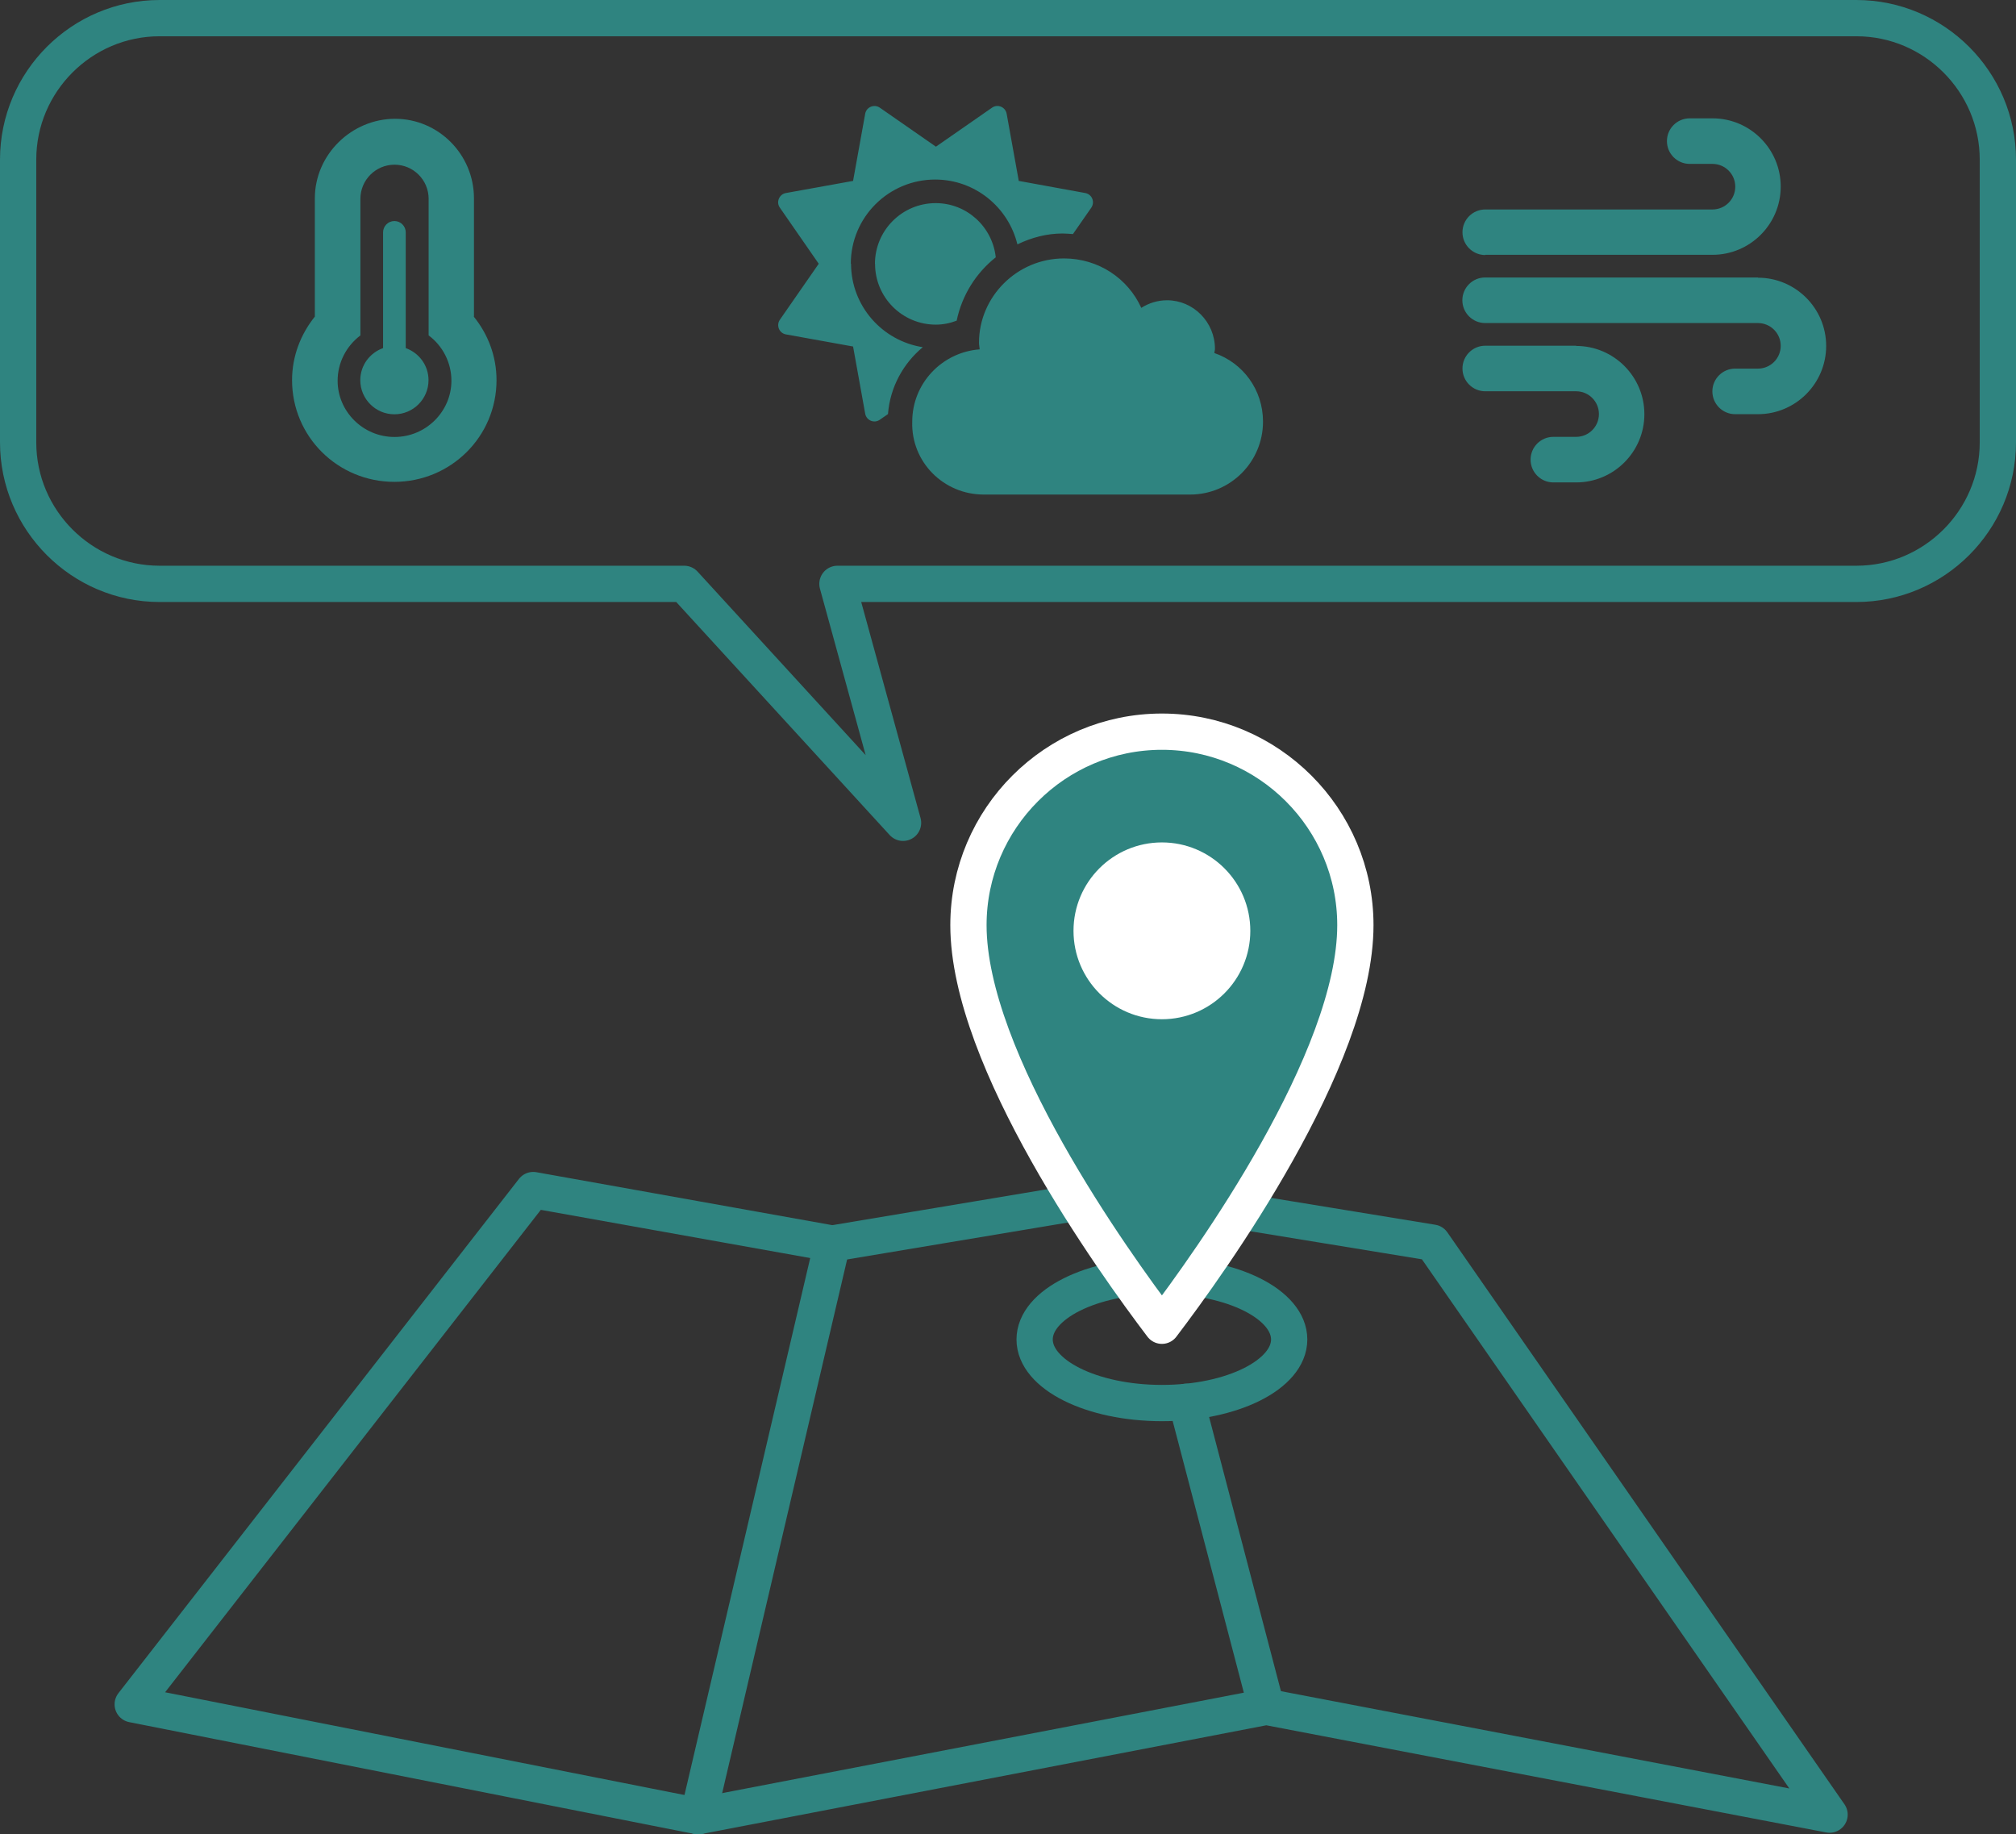 <?xml version="1.0" encoding="UTF-8"?><svg id="_レイヤー_2" xmlns="http://www.w3.org/2000/svg" width="177.88" height="161.83" viewBox="0 0 177.88 161.83"><rect x="0" y="0" width="177.88" height="161.83" fill="#333333" stroke="none"/><defs><style>.cls-1{fill:#fff;}.cls-2{stroke:#fff;}.cls-2,.cls-3,.cls-4{stroke-linecap:round;stroke-linejoin:round;}.cls-2,.cls-5{fill:#2f8480;}.cls-2,.cls-4{stroke-width:3.2px;}.cls-3{stroke-width:3.2px;}.cls-3,.cls-4{fill:none;stroke:#2f8480;}</style></defs><g id="_レイヤー_1-2"><g><path class="cls-3" d="m163.8,1.6H14.08C7.21,1.6,1.6,7.21,1.6,14.08v24.95c0,6.86,5.61,12.48,12.48,12.48h46.29l19.31,21.08-5.79-21.08h89.91c6.86,0,12.48-5.61,12.48-12.48V14.08c0-6.86-5.61-12.48-12.48-12.48Z"/><path class="cls-5" d="m75.07,23.28c0-4.14,3.36-7.44,7.44-7.44,3.52,0,6.46,2.44,7.26,5.72,1.28-.62,2.62-.96,3.98-.96.31,0,.61.03.92.05l1.62-2.33c.34-.5.06-1.18-.53-1.29l-5.87-1.07-1.07-5.93c-.11-.59-.79-.88-1.29-.53l-4.95,3.44-4.95-3.44c-.5-.34-1.18-.06-1.29.53l-1.07,5.93-5.93,1.07c-.59.11-.88.8-.53,1.29l3.43,4.95-3.43,4.94c-.34.5-.06,1.18.53,1.29l5.93,1.07,1.07,5.93c.11.59.79.88,1.29.53l.72-.5c.18-2.35,1.33-4.45,3.07-5.9-3.58-.56-6.33-3.64-6.33-7.38Zm2.14,0c0,2.96,2.4,5.36,5.36,5.36.65,0,1.27-.13,1.84-.35.47-2.25,1.71-4.21,3.45-5.59-.29-2.68-2.54-4.78-5.3-4.78-2.96,0-5.36,2.4-5.36,5.36Zm29.94,7.87c0-.13.05-.25.05-.38,0-2.37-1.92-4.28-4.22-4.28-.84,0-1.62.25-2.28.67-1.18-2.6-3.78-4.36-6.82-4.36-4.13,0-7.5,3.36-7.5,7.44,0,.2.05.38.06.58-3.32.25-5.95,3-5.95,6.38-.11,3.55,2.76,6.43,6.31,6.43h18.21c3.55,0,6.43-2.88,6.43-6.43,0-2.82-1.77-5.18-4.28-6.05Z"/><path class="cls-5" d="m131.05,22.48h20.05c3.32,0,6.02-2.7,6.02-6.02s-2.7-6.02-6.02-6.02h-2.01c-1.11,0-2.01.9-2.01,2.01s.9,2.01,2.01,2.01h2.01c1.11,0,2.01.9,2.01,2.01s-.9,2.01-2.01,2.01h-20.05c-1.11,0-2.01.9-2.01,2.01s.9,2.01,2.01,2.01Zm8.02,8.02h-8.02c-1.11,0-2.01.9-2.01,2.01s.9,2.01,2.01,2.01h8.02c1.11,0,2.01.9,2.01,2.01s-.9,2.01-2.01,2.01h-2.01c-1.11,0-2.01.9-2.01,2.01s.9,2.01,2.01,2.01h2.01c3.32,0,6.02-2.7,6.02-6.02s-2.7-6.02-6.02-6.02Zm16.04-6.02h-24.07c-1.11,0-2.01.9-2.01,2.01s.9,2.01,2.01,2.01h24.07c1.11,0,2.01.9,2.01,2.01s-.9,2.01-2.01,2.01h-2.01c-1.11,0-2.01.9-2.01,2.01s.9,2.01,2.01,2.01h2.01c3.32,0,6.02-2.7,6.02-6.02s-2.7-6.02-6.02-6.02Z"/><g><polygon class="cls-4" points="47.05 104.99 73.43 109.71 99.86 105.29 126.39 109.63 161.43 160.09 111.73 150.58 61.6 160.23 11.71 150.36 47.05 104.99"/><ellipse class="cls-4" cx="102.52" cy="118.17" rx="11.23" ry="5.61"/><line class="cls-4" x1="73.43" y1="109.71" x2="61.6" y2="160.23"/><line class="cls-4" x1="104.68" y1="123.67" x2="111.73" y2="150.58"/><path class="cls-2" d="m102.52,64.55c9.41,0,17.07,7.66,17.07,17.07,0,11.88-12.77,29.69-17.07,35.34-4.29-5.65-17.07-23.45-17.07-35.34,0-9.41,7.66-17.07,17.07-17.07Z"/><circle class="cls-1" cx="102.52" cy="82.12" r="7.8"/></g><path class="cls-5" d="m35.8,30.71v-10.21c0-.55-.45-1-1-1s-1,.45-1,1v10.21c-1.17.42-2.01,1.52-2.01,2.83,0,1.66,1.35,3.01,3.01,3.01s3.01-1.35,3.01-3.01c0-1.31-.84-2.41-2.01-2.83Zm6.02-2.78v-10.43c0-3.88-3.14-7.02-6.96-7.02s-7.08,3.14-7.08,7.02v10.43c-1.24,1.55-2.01,3.48-2.01,5.61,0,4.98,4.04,8.97,9.02,8.97s9.02-3.99,9.02-8.97c0-2.13-.76-4.07-2.01-5.61Zm-7.02,10.62c-2.77,0-5.01-2.25-5.01-4.96,0-1.6.77-3.06,2.01-4v-12.05c0-1.66,1.35-3.01,3.01-3.01s3.01,1.35,3.01,3.01v12.05c1.24.92,2.01,2.4,2.01,4,0,2.71-2.25,4.96-5.01,4.96Z"/></g></g></svg>